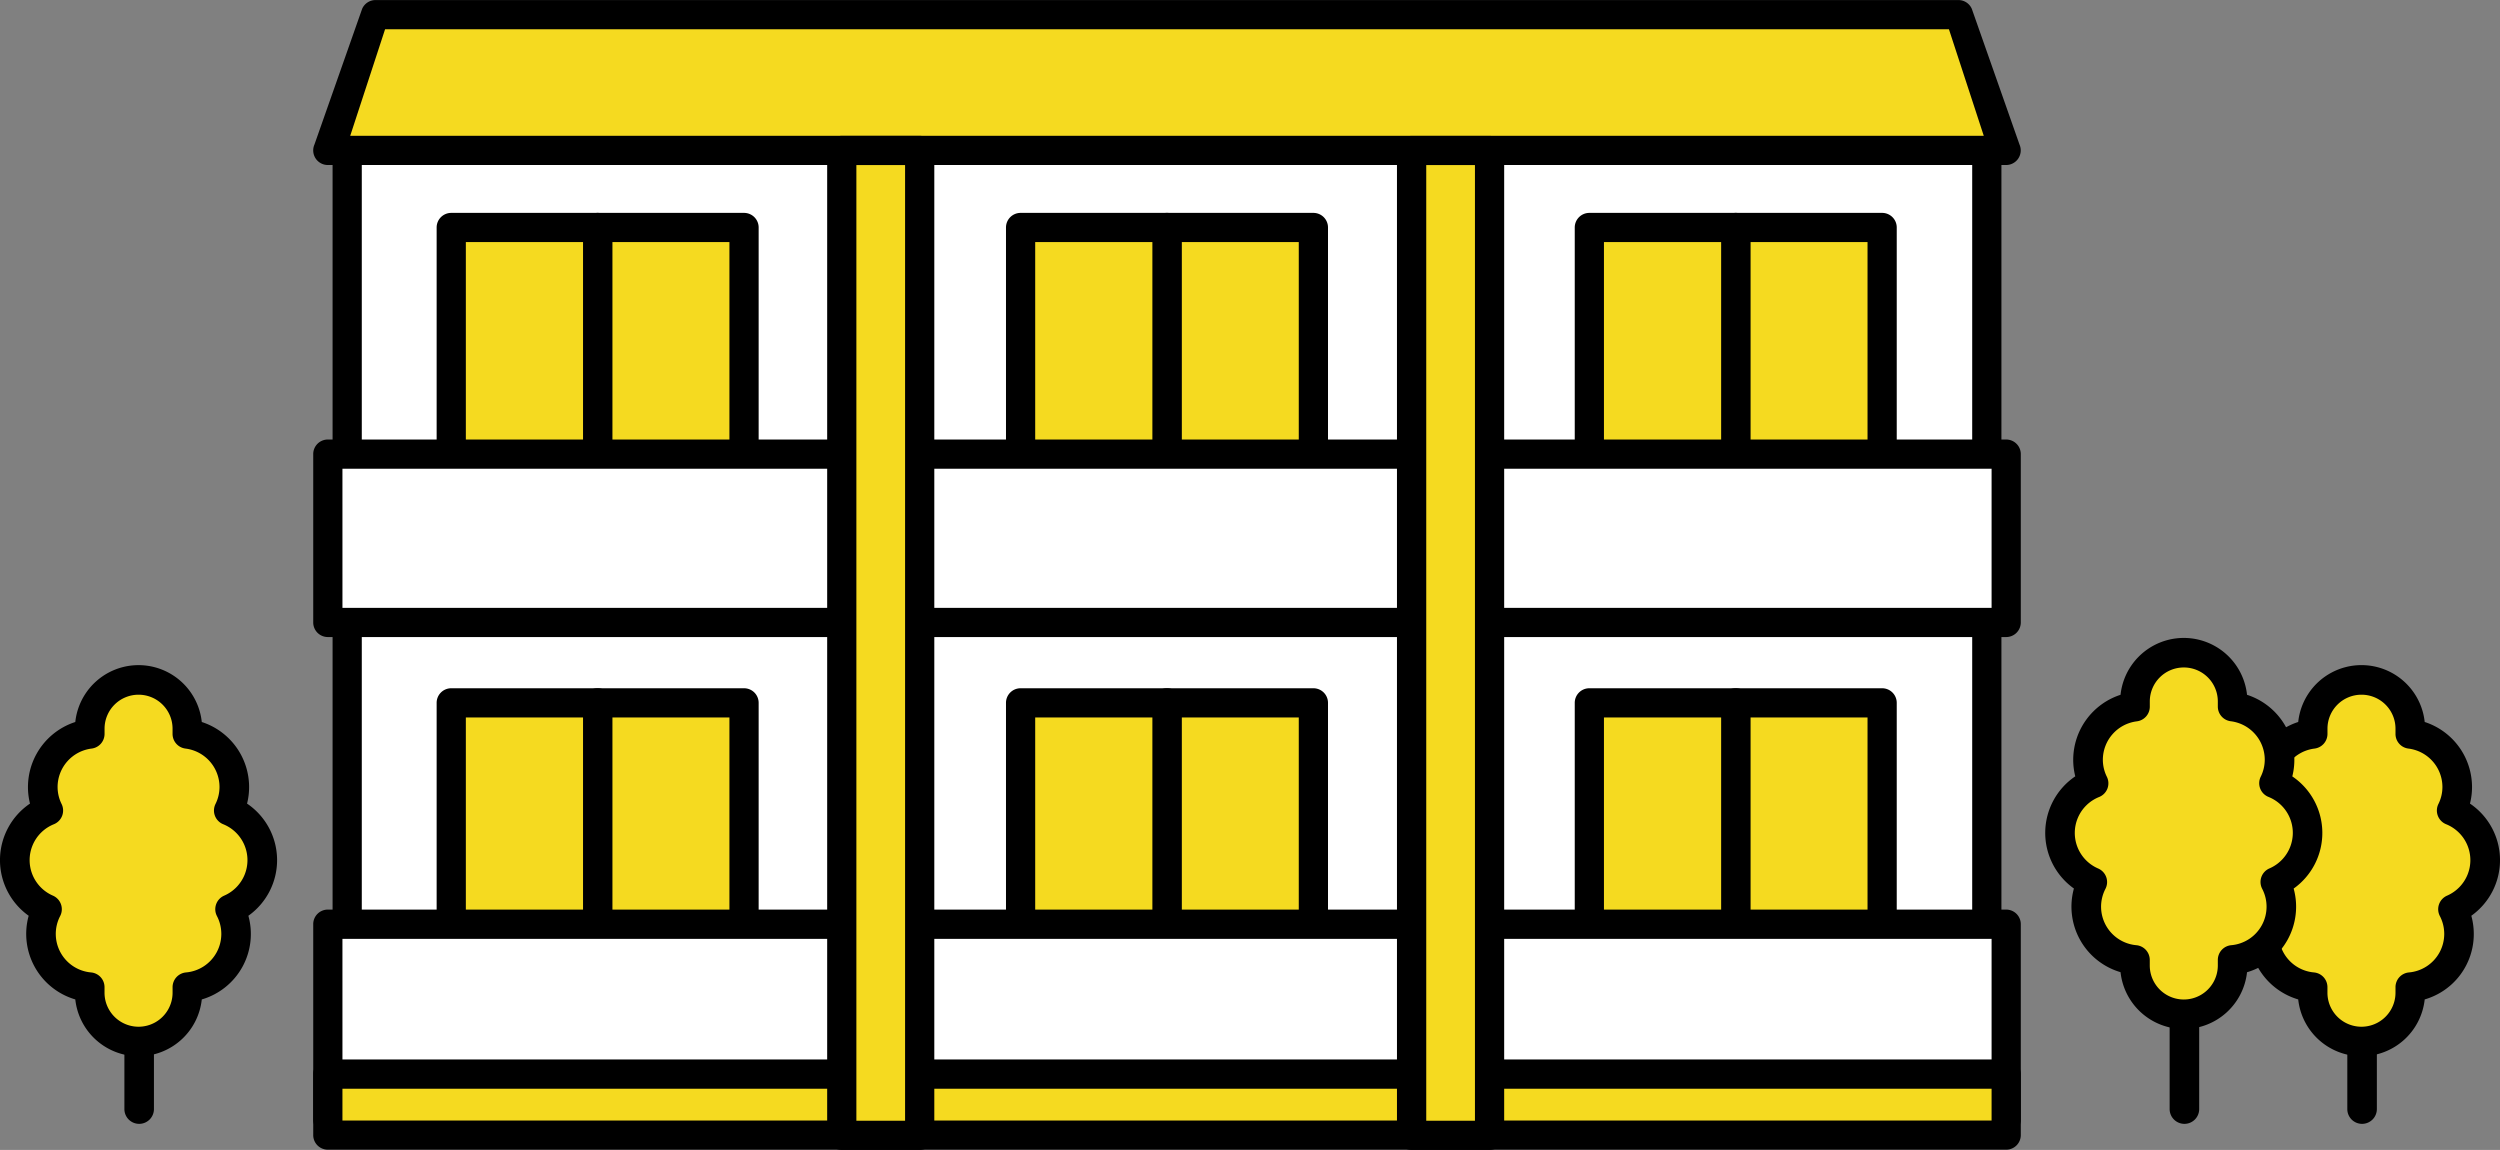 <svg xmlns="http://www.w3.org/2000/svg" width="139.778" height="64.294" viewBox="0 0 139.778 64.294">
  <rect x="0" y="0" width="139.778" height="64.294" fill="#808080" stroke="none"/>
  <g id="グループ_243346" data-name="グループ 243346" transform="translate(-648.132 -87.174)">
    <g id="グループ_243312" data-name="グループ 243312" transform="translate(648.132 124.362)">
      <path id="パス_413505" data-name="パス 413505" d="M653.373,132.079a.826.826,0,0,1-.825-.827V119.184a.826.826,0,1,1,1.652,0v12.068A.827.827,0,0,1,653.373,132.079Z" transform="translate(-645.593 -106.431)"/>
      <g id="グループ_243311" data-name="グループ 243311">
        <path id="パス_413506" data-name="パス 413506" d="M660.624,118.613a2.988,2.988,0,0,0-2.318-4.286v-.291a2.729,2.729,0,0,0-5.459,0v.291a2.985,2.985,0,0,0-2.319,4.286,2.99,2.99,0,0,0-1.871,2.774h0a3,3,0,0,0,1.8,2.745,2.969,2.969,0,0,0-.337,1.377h0a3,3,0,0,0,2.725,2.98v.309a2.729,2.729,0,0,0,5.459,0v-.309a3,3,0,0,0,2.723-2.98h0a2.968,2.968,0,0,0-.337-1.377,2.993,2.993,0,0,0,1.8-2.745h0A2.992,2.992,0,0,0,660.624,118.613Z" transform="translate(-647.83 -110.483)" fill="#f5da20"/>
        <path id="パス_413507" data-name="パス 413507" d="M655.878,132.653a3.56,3.56,0,0,1-3.536-3.177,3.818,3.818,0,0,1-2.607-4.678,3.818,3.818,0,0,1,.074-6.272,3.823,3.823,0,0,1,2.533-4.561,3.556,3.556,0,0,1,7.072,0,3.825,3.825,0,0,1,2.646,3.634,3.738,3.738,0,0,1-.115.928,3.816,3.816,0,0,1,.074,6.272,3.812,3.812,0,0,1-2.605,4.678A3.56,3.56,0,0,1,655.878,132.653Zm0-20.214a1.9,1.9,0,0,0-1.9,1.9v.291a.827.827,0,0,1-.726.821,2.168,2.168,0,0,0-1.9,2.148,2.142,2.142,0,0,0,.224.951.827.827,0,0,1-.432,1.131,2.164,2.164,0,0,0-.049,3.994.828.828,0,0,1,.4,1.14,2.162,2.162,0,0,0,1.728,3.152.827.827,0,0,1,.753.824v.309a1.9,1.9,0,0,0,3.805,0v-.309a.826.826,0,0,1,.753-.824,2.162,2.162,0,0,0,1.728-3.152.828.828,0,0,1,.4-1.14,2.164,2.164,0,0,0-.05-3.994.827.827,0,0,1-.432-1.131,2.129,2.129,0,0,0,.225-.951,2.168,2.168,0,0,0-1.9-2.148.826.826,0,0,1-.725-.821v-.291A1.9,1.9,0,0,0,655.878,112.439Z" transform="translate(-648.132 -110.785)"/>
      </g>
    </g>
    <g id="グループ_243341" data-name="グループ 243341" transform="translate(665.644 87.174)">
      <g id="グループ_243313" data-name="グループ 243313" transform="translate(1.083 7.59)">
        <rect id="長方形_38040" data-name="長方形 38040" width="91.672" height="50.697" transform="translate(0.817 0.817)" fill="#fff"/>
        <path id="パス_413508" data-name="パス 413508" d="M752.427,144.323H660.755a.816.816,0,0,1-.817-.816V92.81a.817.817,0,0,1,.817-.817h91.672a.817.817,0,0,1,.818.817v50.7A.816.816,0,0,1,752.427,144.323Zm-90.856-1.633h90.04V93.626h-90.04Z" transform="translate(-659.938 -91.993)"/>
      </g>
      <g id="グループ_243314" data-name="グループ 243314" transform="translate(15.086 11.903)">
        <rect id="長方形_38041" data-name="長方形 38041" width="8.185" height="19.51" transform="translate(0.817 0.816)" fill="#f5da20"/>
        <path id="パス_413509" data-name="パス 413509" d="M677.832,115.874h-8.187a.816.816,0,0,1-.816-.817V95.547a.816.816,0,0,1,.816-.816h8.187a.816.816,0,0,1,.816.816v19.51A.816.816,0,0,1,677.832,115.874Zm-7.37-1.633h6.552V96.364h-6.552Z" transform="translate(-668.829 -94.731)"/>
      </g>
      <g id="グループ_243315" data-name="グループ 243315" transform="translate(6.901 11.903)">
        <rect id="長方形_38042" data-name="長方形 38042" width="8.185" height="19.51" transform="translate(0.817 0.816)" fill="#f5da20"/>
        <path id="パス_413510" data-name="パス 413510" d="M672.633,115.874h-8.185a.816.816,0,0,1-.816-.817V95.547a.816.816,0,0,1,.816-.816h8.185a.816.816,0,0,1,.818.816v19.51A.817.817,0,0,1,672.633,115.874Zm-7.368-1.633h6.552V96.364h-6.552Z" transform="translate(-663.632 -94.731)"/>
      </g>
      <g id="グループ_243316" data-name="グループ 243316" transform="translate(46.919 11.903)">
        <rect id="長方形_38043" data-name="長方形 38043" width="8.185" height="19.51" transform="translate(0.817 0.816)" fill="#f5da20"/>
        <path id="パス_413511" data-name="パス 413511" d="M698.043,115.874h-8.185a.817.817,0,0,1-.818-.817V95.547a.816.816,0,0,1,.818-.816h8.185a.816.816,0,0,1,.816.816v19.51A.816.816,0,0,1,698.043,115.874Zm-7.37-1.633h6.552V96.364h-6.552Z" transform="translate(-689.04 -94.731)"/>
      </g>
      <g id="グループ_243317" data-name="グループ 243317" transform="translate(38.734 11.903)">
        <rect id="長方形_38044" data-name="長方形 38044" width="8.185" height="19.51" transform="translate(0.817 0.816)" fill="#f5da20"/>
        <path id="パス_413512" data-name="パス 413512" d="M692.846,115.874h-8.187a.816.816,0,0,1-.816-.817V95.547a.816.816,0,0,1,.816-.816h8.187a.816.816,0,0,1,.816.816v19.51A.816.816,0,0,1,692.846,115.874Zm-7.37-1.633h6.552V96.364h-6.552Z" transform="translate(-683.843 -94.731)"/>
      </g>
      <g id="グループ_243319" data-name="グループ 243319" transform="translate(78.719 11.903)">
        <g id="グループ_243318" data-name="グループ 243318">
          <rect id="長方形_38045" data-name="長方形 38045" width="8.185" height="19.51" transform="translate(0.816 0.816)" fill="#f5da20"/>
          <path id="パス_413513" data-name="パス 413513" d="M718.231,115.874h-8.186a.816.816,0,0,1-.816-.817V95.547a.816.816,0,0,1,.816-.816h8.186a.816.816,0,0,1,.817.816v19.51A.817.817,0,0,1,718.231,115.874Zm-7.368-1.633h6.552V96.364h-6.552Z" transform="translate(-709.23 -94.731)"/>
        </g>
      </g>
      <g id="グループ_243321" data-name="グループ 243321" transform="translate(70.534 11.903)">
        <g id="グループ_243320" data-name="グループ 243320">
          <rect id="長方形_38046" data-name="長方形 38046" width="8.185" height="19.51" transform="translate(0.816 0.816)" fill="#f5da20"/>
          <path id="パス_413514" data-name="パス 413514" d="M713.034,115.874h-8.185a.816.816,0,0,1-.816-.817V95.547a.816.816,0,0,1,.816-.816h8.185a.816.816,0,0,1,.818.816v19.51A.817.817,0,0,1,713.034,115.874Zm-7.368-1.633h6.552V96.364h-6.552Z" transform="translate(-704.033 -94.731)"/>
        </g>
      </g>
      <g id="グループ_243322" data-name="グループ 243322">
        <path id="パス_413515" data-name="パス 413515" d="M753.608,95.283H659.769l2.667-7.59h88.5Z" transform="translate(-658.952 -86.876)" fill="#f5da20"/>
        <path id="パス_413516" data-name="パス 413516" d="M753.906,96.4H660.067a.817.817,0,0,1-.748-1.145l2.668-7.59a.818.818,0,0,1,.748-.488h88.5a.818.818,0,0,1,.748.488l2.668,7.59a.817.817,0,0,1-.748,1.145Zm-92.587-1.633h91.334l-1.948-5.957H663.268Z" transform="translate(-659.25 -87.174)"/>
      </g>
      <g id="グループ_243323" data-name="グループ 243323" transform="translate(0.001 24.574)">
        <rect id="長方形_38047" data-name="長方形 38047" width="93.838" height="9.411" transform="translate(0.816 0.817)" fill="#fff"/>
        <path id="パス_413517" data-name="パス 413517" d="M753.906,113.82H660.067a.815.815,0,0,1-.816-.816v-9.411a.815.815,0,0,1,.816-.817h93.839a.817.817,0,0,1,.817.817V113A.816.816,0,0,1,753.906,113.82Zm-93.021-1.633H753.09v-7.777H660.884Z" transform="translate(-659.251 -102.776)"/>
      </g>
      <g id="グループ_243325" data-name="グループ 243325" transform="translate(15.086 38.481)">
        <g id="グループ_243324" data-name="グループ 243324">
          <rect id="長方形_38048" data-name="長方形 38048" width="8.185" height="21.023" transform="translate(0.817 0.817)" fill="#f5da20"/>
          <path id="パス_413518" data-name="パス 413518" d="M677.832,134.263h-8.187a.817.817,0,0,1-.816-.817V112.423a.816.816,0,0,1,.816-.817h8.187a.816.816,0,0,1,.816.817v21.022A.817.817,0,0,1,677.832,134.263Zm-7.37-1.635h6.552V113.239h-6.552Z" transform="translate(-668.829 -111.606)"/>
        </g>
      </g>
      <g id="グループ_243327" data-name="グループ 243327" transform="translate(6.901 38.481)">
        <g id="グループ_243326" data-name="グループ 243326">
          <rect id="長方形_38049" data-name="長方形 38049" width="8.185" height="21.023" transform="translate(0.817 0.817)" fill="#f5da20"/>
          <path id="パス_413519" data-name="パス 413519" d="M672.633,134.263h-8.185a.817.817,0,0,1-.816-.817V112.423a.816.816,0,0,1,.816-.817h8.185a.817.817,0,0,1,.818.817v21.022A.818.818,0,0,1,672.633,134.263Zm-7.368-1.635h6.552V113.239h-6.552Z" transform="translate(-663.632 -111.606)"/>
        </g>
      </g>
      <g id="グループ_243329" data-name="グループ 243329" transform="translate(46.919 38.481)">
        <g id="グループ_243328" data-name="グループ 243328">
          <rect id="長方形_38050" data-name="長方形 38050" width="8.185" height="21.023" transform="translate(0.817 0.817)" fill="#f5da20"/>
          <path id="パス_413520" data-name="パス 413520" d="M698.043,134.263h-8.185a.818.818,0,0,1-.818-.817V112.423a.817.817,0,0,1,.818-.817h8.185a.816.816,0,0,1,.816.817v21.022A.817.817,0,0,1,698.043,134.263Zm-7.37-1.635h6.552V113.239h-6.552Z" transform="translate(-689.04 -111.606)"/>
        </g>
      </g>
      <g id="グループ_243331" data-name="グループ 243331" transform="translate(38.734 38.481)">
        <g id="グループ_243330" data-name="グループ 243330">
          <rect id="長方形_38051" data-name="長方形 38051" width="8.185" height="21.023" transform="translate(0.817 0.817)" fill="#f5da20"/>
          <path id="パス_413521" data-name="パス 413521" d="M692.846,134.263h-8.187a.817.817,0,0,1-.816-.817V112.423a.816.816,0,0,1,.816-.817h8.187a.816.816,0,0,1,.816.817v21.022A.817.817,0,0,1,692.846,134.263Zm-7.37-1.635h6.552V113.239h-6.552Z" transform="translate(-683.843 -111.606)"/>
        </g>
      </g>
      <g id="グループ_243333" data-name="グループ 243333" transform="translate(78.719 38.481)">
        <g id="グループ_243332" data-name="グループ 243332">
          <rect id="長方形_38052" data-name="長方形 38052" width="8.185" height="21.023" transform="translate(0.816 0.817)" fill="#f5da20"/>
          <path id="パス_413522" data-name="パス 413522" d="M718.231,134.263h-8.186a.817.817,0,0,1-.816-.817V112.423a.816.816,0,0,1,.816-.817h8.186a.817.817,0,0,1,.817.817v21.022A.818.818,0,0,1,718.231,134.263Zm-7.368-1.635h6.552V113.239h-6.552Z" transform="translate(-709.23 -111.606)"/>
        </g>
      </g>
      <g id="グループ_243335" data-name="グループ 243335" transform="translate(70.534 38.481)">
        <g id="グループ_243334" data-name="グループ 243334">
          <rect id="長方形_38053" data-name="長方形 38053" width="8.185" height="21.023" transform="translate(0.816 0.817)" fill="#f5da20"/>
          <path id="パス_413523" data-name="パス 413523" d="M713.034,134.263h-8.185a.817.817,0,0,1-.816-.817V112.423a.816.816,0,0,1,.816-.817h8.185a.817.817,0,0,1,.818.817v21.022A.818.818,0,0,1,713.034,134.263Zm-7.368-1.635h6.552V113.239h-6.552Z" transform="translate(-704.033 -111.606)"/>
        </g>
      </g>
      <g id="グループ_243336" data-name="グループ 243336" transform="translate(0.001 50.856)">
        <rect id="長方形_38054" data-name="長方形 38054" width="93.838" height="10.924" transform="translate(0.816 0.817)" fill="#fff"/>
        <path id="パス_413524" data-name="パス 413524" d="M753.906,132.021H660.067a.815.815,0,0,1-.816-.817V120.28a.815.815,0,0,1,.816-.817h93.839a.817.817,0,0,1,.817.817V131.2A.817.817,0,0,1,753.906,132.021Zm-93.021-1.633H753.09V121.1H660.884Z" transform="translate(-659.251 -119.463)"/>
      </g>
      <g id="グループ_243337" data-name="グループ 243337" transform="translate(0.001 59.234)">
        <rect id="長方形_38055" data-name="長方形 38055" width="93.838" height="3.414" transform="translate(0.816 0.816)" fill="#f5da20"/>
        <path id="パス_413525" data-name="パス 413525" d="M753.906,129.828H660.067a.815.815,0,0,1-.816-.816V125.6a.815.815,0,0,1,.816-.816h93.839a.816.816,0,0,1,.817.816v3.415A.816.816,0,0,1,753.906,129.828ZM660.884,128.2H753.09v-1.78H660.884Z" transform="translate(-659.251 -124.782)"/>
      </g>
      <g id="グループ_243340" data-name="グループ 243340" transform="translate(28.736 7.596)">
        <g id="グループ_243338" data-name="グループ 243338">
          <rect id="長方形_38056" data-name="長方形 38056" width="4.356" height="55.066" transform="translate(0.817 0.816)" fill="#f5da20"/>
          <path id="パス_413526" data-name="パス 413526" d="M682.669,148.695h-4.358a.816.816,0,0,1-.816-.816V92.813a.816.816,0,0,1,.816-.816h4.358a.816.816,0,0,1,.816.816v55.066A.816.816,0,0,1,682.669,148.695Zm-3.541-1.633h2.723V93.63h-2.723Z" transform="translate(-677.495 -91.997)"/>
        </g>
        <g id="グループ_243339" data-name="グループ 243339" transform="translate(31.858)">
          <rect id="長方形_38057" data-name="長方形 38057" width="4.356" height="55.066" transform="translate(0.817 0.816)" fill="#f5da20"/>
          <path id="パス_413527" data-name="パス 413527" d="M702.9,148.695H698.54a.816.816,0,0,1-.818-.816V92.813A.816.816,0,0,1,698.54,92H702.9a.816.816,0,0,1,.816.816v55.066A.816.816,0,0,1,702.9,148.695Zm-3.541-1.633h2.723V93.63h-2.723Z" transform="translate(-697.722 -91.997)"/>
        </g>
      </g>
    </g>
    <g id="グループ_243343" data-name="グループ 243343" transform="translate(772.418 124.362)">
      <path id="パス_413528" data-name="パス 413528" d="M732.283,132.079a.825.825,0,0,1-.825-.827V119.184a.826.826,0,1,1,1.652,0v12.068A.827.827,0,0,1,732.283,132.079Z" transform="translate(-724.503 -106.431)"/>
      <g id="グループ_243342" data-name="グループ 243342">
        <path id="パス_413529" data-name="パス 413529" d="M739.534,118.613a2.988,2.988,0,0,0-2.318-4.286v-.291a2.729,2.729,0,0,0-5.459,0v.291a2.985,2.985,0,0,0-2.318,4.286,2.992,2.992,0,0,0-1.871,2.774h0a2.994,2.994,0,0,0,1.8,2.745,2.953,2.953,0,0,0-.339,1.377h0a3,3,0,0,0,2.725,2.98v.309a2.729,2.729,0,0,0,5.459,0v-.309a3,3,0,0,0,2.725-2.98h0a2.971,2.971,0,0,0-.339-1.377,2.993,2.993,0,0,0,1.8-2.745h0A2.992,2.992,0,0,0,739.534,118.613Z" transform="translate(-726.74 -110.483)" fill="#f5da20"/>
        <path id="パス_413530" data-name="パス 413530" d="M734.788,132.653a3.56,3.56,0,0,1-3.536-3.177,3.819,3.819,0,0,1-2.607-4.678,3.817,3.817,0,0,1,.076-6.272,3.744,3.744,0,0,1-.115-.928,3.825,3.825,0,0,1,2.646-3.634,3.556,3.556,0,0,1,7.072,0,3.825,3.825,0,0,1,2.646,3.634,3.738,3.738,0,0,1-.115.928,3.817,3.817,0,0,1,.076,6.272,3.854,3.854,0,0,1,.137,1.013,3.8,3.8,0,0,1-2.744,3.665A3.56,3.56,0,0,1,734.788,132.653Zm0-20.214a1.9,1.9,0,0,0-1.9,1.9v.291a.827.827,0,0,1-.726.821,2.168,2.168,0,0,0-1.9,2.148,2.143,2.143,0,0,0,.224.951.827.827,0,0,1-.432,1.131,2.164,2.164,0,0,0-.049,3.994.828.828,0,0,1,.4,1.14,2.162,2.162,0,0,0,1.728,3.152.827.827,0,0,1,.753.824v.309a1.9,1.9,0,0,0,3.805,0v-.309a.826.826,0,0,1,.753-.824,2.162,2.162,0,0,0,1.728-3.152.828.828,0,0,1,.4-1.14,2.165,2.165,0,0,0-.049-3.994.826.826,0,0,1-.433-1.131,2.127,2.127,0,0,0,.225-.951,2.168,2.168,0,0,0-1.9-2.148.825.825,0,0,1-.724-.821v-.291A1.9,1.9,0,0,0,734.788,112.439Z" transform="translate(-727.042 -110.785)"/>
      </g>
    </g>
    <g id="グループ_243345" data-name="グループ 243345" transform="translate(762.484 122.839)">
      <path id="パス_413531" data-name="パス 413531" d="M725.978,132.079a.827.827,0,0,1-.827-.827V119.184a.826.826,0,1,1,1.652,0v12.068A.825.825,0,0,1,725.978,132.079Z" transform="translate(-718.196 -104.908)"/>
      <g id="グループ_243344" data-name="グループ 243344">
        <path id="パス_413532" data-name="パス 413532" d="M733.227,117.646a2.988,2.988,0,0,0-2.318-4.286v-.291a2.729,2.729,0,0,0-5.459,0v.291a2.985,2.985,0,0,0-2.318,4.286,2.992,2.992,0,0,0-1.871,2.774h0a2.993,2.993,0,0,0,1.8,2.745,2.956,2.956,0,0,0-.339,1.377h0a2.994,2.994,0,0,0,2.725,2.98v.309a2.729,2.729,0,0,0,5.459,0v-.309a3,3,0,0,0,2.725-2.98h0a2.976,2.976,0,0,0-.339-1.377,2.994,2.994,0,0,0,1.8-2.745h0A2.992,2.992,0,0,0,733.227,117.646Z" transform="translate(-720.433 -109.516)" fill="#f5da20"/>
        <path id="パス_413533" data-name="パス 413533" d="M728.481,131.686a3.56,3.56,0,0,1-3.536-3.177,3.818,3.818,0,0,1-2.607-4.678,3.817,3.817,0,0,1,.076-6.272,3.743,3.743,0,0,1-.115-.928A3.825,3.825,0,0,1,724.945,113a3.556,3.556,0,0,1,7.072,0,3.825,3.825,0,0,1,2.646,3.634,3.738,3.738,0,0,1-.115.928,3.817,3.817,0,0,1,.076,6.272,3.818,3.818,0,0,1-2.607,4.678A3.56,3.56,0,0,1,728.481,131.686Zm0-20.214a1.9,1.9,0,0,0-1.9,1.9v.291a.827.827,0,0,1-.725.821,2.169,2.169,0,0,0-1.9,2.148,2.143,2.143,0,0,0,.224.951.824.824,0,0,1-.432,1.131,2.165,2.165,0,0,0-.049,4,.826.826,0,0,1,.4,1.139A2.162,2.162,0,0,0,725.826,127a.827.827,0,0,1,.753.824v.31a1.9,1.9,0,0,0,3.805,0v-.31a.827.827,0,0,1,.753-.824,2.162,2.162,0,0,0,1.728-3.152.827.827,0,0,1,.4-1.139,2.165,2.165,0,0,0-.049-4,.824.824,0,0,1-.432-1.131,2.142,2.142,0,0,0,.224-.951,2.169,2.169,0,0,0-1.9-2.148.827.827,0,0,1-.724-.821v-.291A1.9,1.9,0,0,0,728.481,111.472Z" transform="translate(-720.735 -109.818)"/>
      </g>
    </g>
  </g>
</svg>
